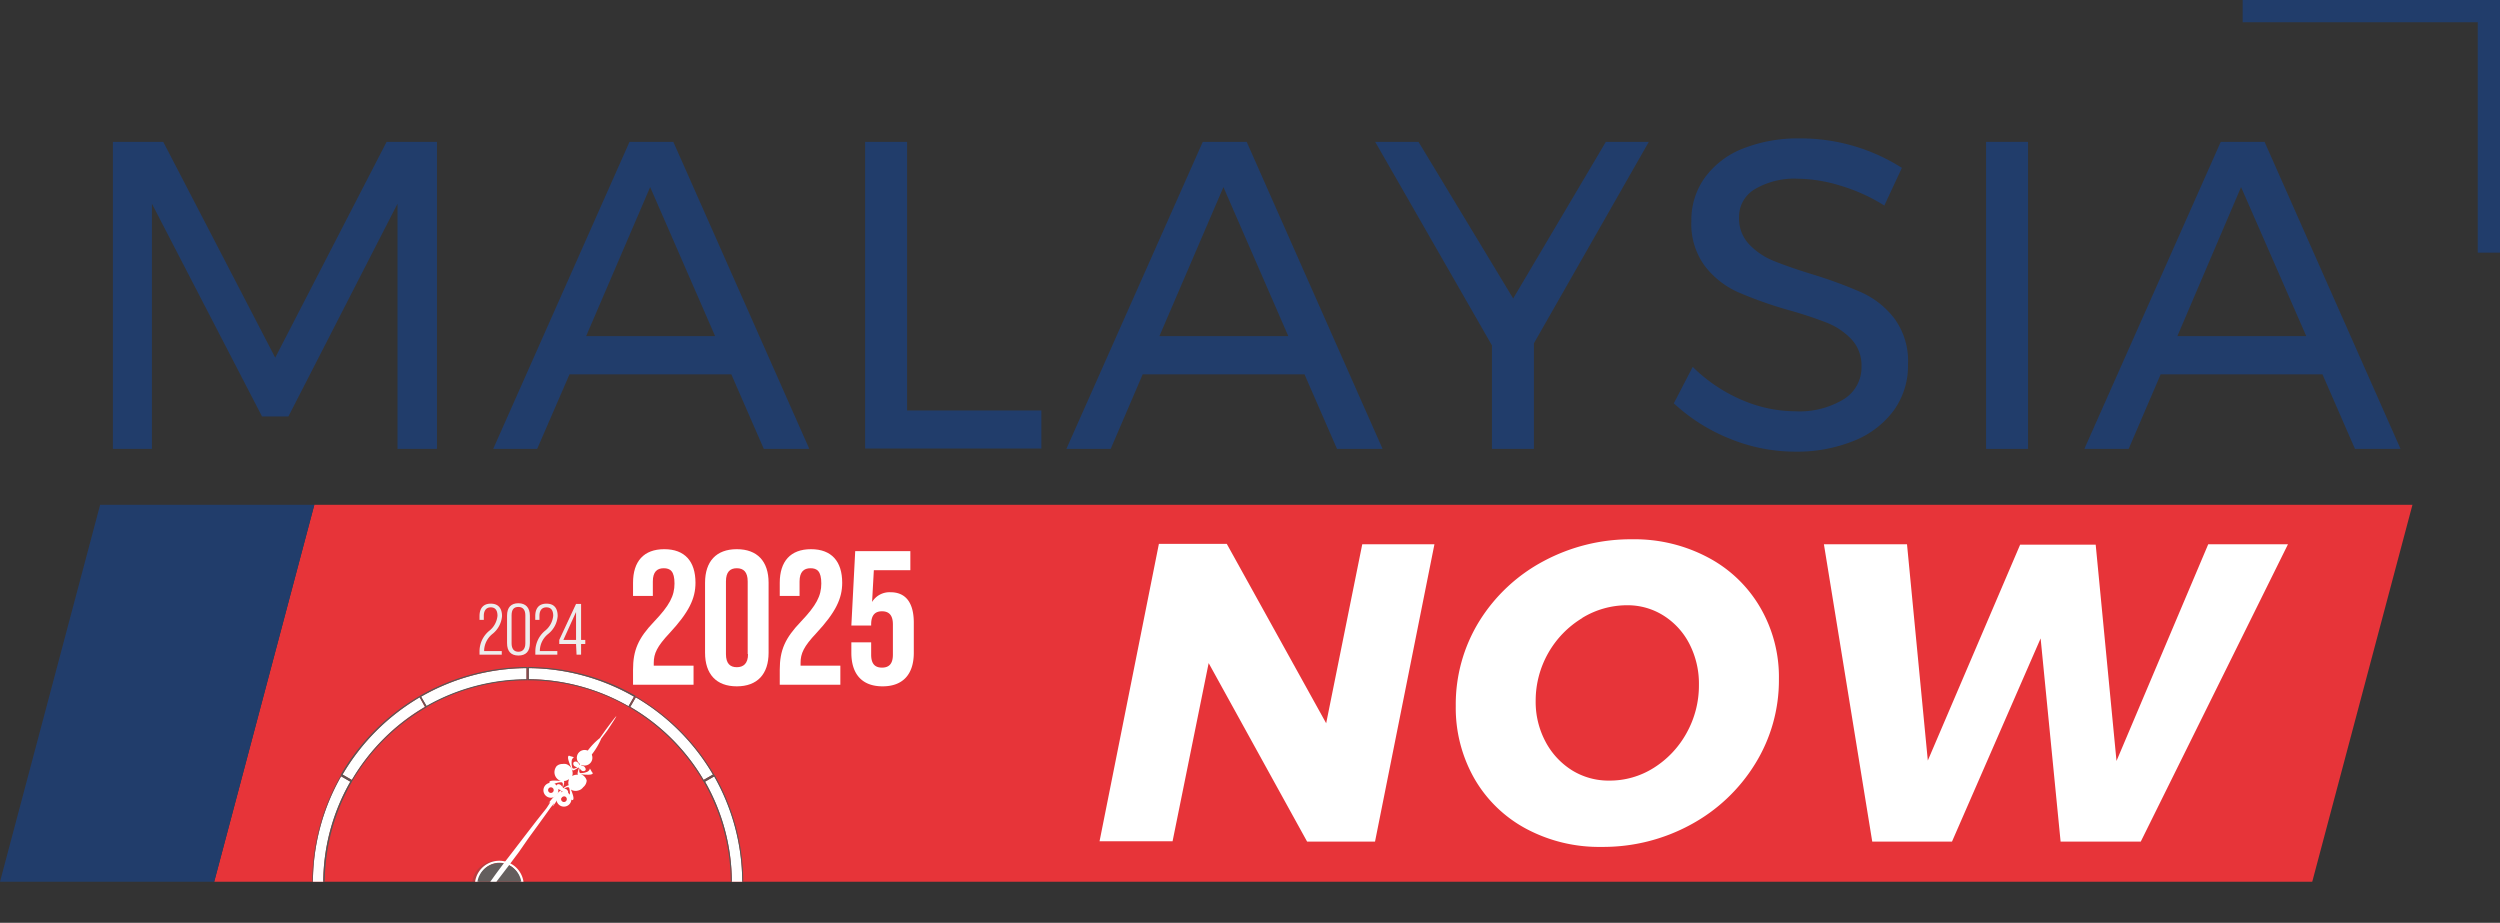 <svg xmlns="http://www.w3.org/2000/svg" xmlns:xlink="http://www.w3.org/1999/xlink" viewBox="0 0 297.85 109.94"><rect x="0" y="0" width="297.85" height="109.94" fill="#333333" stroke="none"/><defs><style>.cls-1{fill:none;}.cls-2{isolation:isolate;}.cls-3{fill:#213d6b;}.cls-4{fill:#e73439;}.cls-5{fill:#fff;}.cls-6{clip-path:url(#clip-path);}.cls-7{fill:#524f4d;opacity:0.3;mix-blend-mode:multiply;}.cls-8{fill:#635e5d;}.cls-9{fill:#575756;}.cls-10{fill:#ededed;}</style><clipPath id="clip-path"><rect class="cls-1" x="29.82" y="74.92" width="67.04" height="30.13"/></clipPath></defs><g class="cls-2"><g id="Layer_2" data-name="Layer 2"><g id="Layer_1-2" data-name="Layer 1"><path class="cls-3" d="M13.45,16.9h6L32.79,42.61,46.06,16.9h6V53.48H47.36l0-29.21-13,25.35H31.22L18.1,24.27V53.48H13.45Z"/><path class="cls-3" d="M91,53.48,87.13,44.6H67.85L64,53.48H58.76L75,16.9h5.22l16.2,36.58ZM69.83,40.05H85.2L77.46,22.29Z"/><path class="cls-3" d="M103.07,16.9h5v32h16v4.54h-21Z"/><path class="cls-3" d="M159.29,53.48l-3.87-8.88H136.14l-3.81,8.88h-5.28L143.3,16.9h5.23l16.19,36.58ZM138.13,40.05h15.36l-7.73-17.76Z"/><path class="cls-3" d="M196.44,16.9l-13.69,24V53.48h-5V41.15L163.84,16.9H169l11.28,18.66L191.32,16.9Z"/><path class="cls-3" d="M219.2,22.1a17.92,17.92,0,0,0-5-.81,9.3,9.3,0,0,0-5.1,1.23,3.82,3.82,0,0,0-1.91,3.37,4.45,4.45,0,0,0,1.15,3.16A8.21,8.21,0,0,0,211.12,31q1.68.71,4.66,1.64a52.24,52.24,0,0,1,6,2.2,10.25,10.25,0,0,1,3.92,3.11,8.57,8.57,0,0,1,1.62,5.46,9.1,9.1,0,0,1-1.69,5.48,10.88,10.88,0,0,1-4.76,3.63,18,18,0,0,1-7,1.29A20.58,20.58,0,0,1,206,52.23a21.44,21.44,0,0,1-6.58-4.18l2.25-4.34a18.9,18.9,0,0,0,5.88,3.95A16.21,16.21,0,0,0,213.89,49a10.15,10.15,0,0,0,5.78-1.44,4.46,4.46,0,0,0,2.11-3.89,4.57,4.57,0,0,0-1.14-3.19,8.25,8.25,0,0,0-2.91-2A47.69,47.69,0,0,0,213,36.92a49.06,49.06,0,0,1-6-2.14,10.32,10.32,0,0,1-3.89-3.09,8.45,8.45,0,0,1-1.6-5.38,8.61,8.61,0,0,1,1.62-5.17,10.22,10.22,0,0,1,4.55-3.45,17.78,17.78,0,0,1,6.79-1.2A22.44,22.44,0,0,1,226.59,20l-2.09,4.49A21,21,0,0,0,219.2,22.1Z"/><path class="cls-3" d="M236.62,16.9h5V53.48h-5Z"/><path class="cls-3" d="M280.57,53.48,276.7,44.6H257.42l-3.81,8.88h-5.28L264.58,16.9h5.22L286,53.48ZM259.41,40.05h15.36L267,22.29Z"/><polygon class="cls-3" points="297.85 30.1 295.2 30.1 295.2 2.65 267.19 2.65 267.19 0 297.85 0 297.85 30.1"/><polygon class="cls-4" points="275.48 105.05 25.52 105.05 37.45 60.14 287.42 60.14 275.48 105.05"/><polygon class="cls-3" points="25.52 105.05 0 105.05 11.93 60.14 37.45 60.14 25.52 105.05"/><path class="cls-5" d="M162.3,64.84h8.6l-7.08,35.43h-8.09L144,79l-4.3,21.23H131l7.07-35.43h8.09L158,86.17Z"/><path class="cls-5" d="M203.52,66.43a15.6,15.6,0,0,1,6.19,5.94,16.46,16.46,0,0,1,2.23,8.54A18.91,18.91,0,0,1,209.11,91a20.36,20.36,0,0,1-7.68,7.25,21.79,21.79,0,0,1-10.62,2.65,18.43,18.43,0,0,1-9-2.17,15.6,15.6,0,0,1-6.17-6,17,17,0,0,1-2.2-8.62A18.85,18.85,0,0,1,176.25,74a20.12,20.12,0,0,1,7.66-7.15,22,22,0,0,1,10.59-2.6A18.64,18.64,0,0,1,203.52,66.43Zm-15,7.2a11.5,11.5,0,0,0-5.56,9.86,10.08,10.08,0,0,0,1.16,4.85,8.94,8.94,0,0,0,3.18,3.44A8.25,8.25,0,0,0,191.72,93,9.78,9.78,0,0,0,197,91.5a11.36,11.36,0,0,0,3.94-4.17,11.62,11.62,0,0,0,1.47-5.76,10.36,10.36,0,0,0-1.12-4.83,8.63,8.63,0,0,0-3.08-3.39,8,8,0,0,0-4.35-1.24A10.24,10.24,0,0,0,188.49,73.63Z"/><path class="cls-5" d="M263.09,64.84h9.5l-17.54,35.43H245.5l-2.38-24.21-10.56,24.21h-9.5L217.3,64.84h9.9l2.48,25.77,11-25.72,9,0,2.48,25.77Z"/><g class="cls-6"><path class="cls-7" d="M59.16,102.58a2.84,2.84,0,0,1,2.91,2.74H56.25A2.84,2.84,0,0,1,59.16,102.58Z"/><path class="cls-5" d="M62,105.29a2.49,2.49,0,0,0-5,0h-.42a2.91,2.91,0,0,1,5.81,0Z"/><path class="cls-8" d="M56.85,105.32a2.65,2.65,0,0,1,5.29,0Z"/><path class="cls-5" d="M62.73,79.6A25.53,25.53,0,0,0,50.17,83l.65,1.14a24.37,24.37,0,0,1,11.91-3.18Z"/><path class="cls-9" d="M62.73,79.6v1.32A24.37,24.37,0,0,0,50.82,84.1L50.17,83A25.53,25.53,0,0,1,62.73,79.6m.12-.13h-.12a25.77,25.77,0,0,0-12.62,3.38l-.11.06.06.11.66,1.14.06.11.11-.06a24.14,24.14,0,0,1,11.84-3.16h.12V79.47Z"/><path class="cls-5" d="M50.61,84.22,50,83.08a25.8,25.8,0,0,0-9.19,9.2l1.11.64A24.45,24.45,0,0,1,50.61,84.22Z"/><path class="cls-9" d="M50,83.08l.66,1.14a24.45,24.45,0,0,0-8.74,8.7l-1.11-.64A25.8,25.8,0,0,1,50,83.08m0-.17-.11.07a25.86,25.86,0,0,0-9.24,9.23l-.06.11.11.07,1.11.64.1.06L42,93a24.41,24.41,0,0,1,8.69-8.65l.11-.06-.06-.11L50.06,83,50,82.91Z"/><path class="cls-5" d="M37.28,105.05h1.23a24.28,24.28,0,0,1,3.23-11.92l-1.1-.64A25.56,25.56,0,0,0,37.28,105.05Z"/><path class="cls-9" d="M40.64,92.49l1.1.64a24.28,24.28,0,0,0-3.23,11.92H37.28a25.56,25.56,0,0,1,3.36-12.56m0-.17-.06.11a25.67,25.67,0,0,0-3.38,12.62v.13h1.49v-.13a24.23,24.23,0,0,1,3.21-11.86l.07-.11L41.81,93l-1.11-.64-.11-.06Z"/><path class="cls-5" d="M63,79.6A25.56,25.56,0,0,1,75.54,83l-.66,1.14A24.3,24.3,0,0,0,63,80.92Z"/><path class="cls-9" d="M63,79.6A25.56,25.56,0,0,1,75.54,83l-.66,1.14A24.3,24.3,0,0,0,63,80.92V79.6m-.13-.13v1.58H63a24.17,24.17,0,0,1,11.84,3.16l.11.06.06-.11L75.64,83l.07-.11-.11-.06A25.8,25.8,0,0,0,63,79.47Z"/><path class="cls-5" d="M75.09,84.22l.66-1.14a25.72,25.72,0,0,1,9.19,9.2l-1.11.64A24.37,24.37,0,0,0,75.09,84.22Z"/><path class="cls-9" d="M75.75,83.08a25.72,25.72,0,0,1,9.19,9.2l-1.11.64a24.37,24.37,0,0,0-8.74-8.7l.66-1.14m0-.17-.06.11L75,84.16l-.06.11.11.06A24.44,24.44,0,0,1,83.73,93l.06.11L83.9,93,85,92.39l.1-.07-.06-.11A25.79,25.79,0,0,0,75.81,83l-.11-.07Z"/><path class="cls-5" d="M88.43,105.05H87.19A24.18,24.18,0,0,0,84,93.13l1.11-.64A25.56,25.56,0,0,1,88.43,105.05Z"/><path class="cls-9" d="M85.07,92.49a25.56,25.56,0,0,1,3.36,12.56H87.19A24.18,24.18,0,0,0,84,93.13l1.11-.64m0-.17-.11.06L83.9,93l-.11.06.06.11a24.24,24.24,0,0,1,3.22,11.86v.13h1.48v-.13a25.76,25.76,0,0,0-3.37-12.62l-.07-.11Z"/><circle class="cls-5" cx="55.94" cy="108.44" r="1.51" transform="translate(-52.91 163.57) rotate(-89.57)"/><path class="cls-5" d="M72.17,86.94l-.71,1a8,8,0,0,0-1.4,1.44,8.29,8.29,0,0,0-1,1.77.86.86,0,0,0-.24-.32.34.34,0,0,0-.48,0,.36.36,0,0,0,.14.47,1,1,0,0,0,.31.12c-.26.13-.58.27-.62,0a2.19,2.19,0,0,1-.06-.76.57.57,0,0,1,.24-.42c.23,0-.56-.18-.47-.18-.17-.09-.28.09-.14.56a7.7,7.7,0,0,0,.45,1.13c.07.13.48-.12.74-.33h0l0,.07.06,0c-.12.3-.25.76-.12.81h-.12a1.12,1.12,0,0,0-.4.07.61.61,0,0,0-.18.09l0,0a1,1,0,0,0,0-.66,1,1,0,0,0-.44-.63.87.87,0,0,0-.34-.15,1.58,1.58,0,0,0-.38,0,1.07,1.07,0,0,0-.39.07.69.69,0,0,0-.19.1l-.09.06,0,0,0,0h0a1.17,1.17,0,0,0-.28.83,1.1,1.1,0,0,0,.44.8,1.09,1.09,0,0,0,.32.17A7.57,7.57,0,0,0,66,93c-.5,0-.64.15-.5.28,0-.08.35.65.3.41a.6.6,0,0,1,.33-.34,2,2,0,0,1,.74-.15c.24,0,.2.32.15.6a1.05,1.05,0,0,0-.21-.27c-.17-.13-.39-.14-.48,0s0,.33.14.46a1.06,1.06,0,0,0,.37.14,8.66,8.66,0,0,0-1.41,1.46c-.35.46.66-.75-.33.71l-1.19,1.5-1.31,1.7-1.31,1.71L60,102.88l-.64.86c-.21.29-.43.58-.63.87-.84,1.16-1.67,2.33-2.45,3.54a.13.13,0,0,0,.2.15c1-1.09,1.84-2.2,2.72-3.33l.66-.86.65-.85,1.29-1.72L63,99.81l1.27-1.74c.43-.6.87-1.2,1.29-1.8,1-1.28,0,.13.38-.3a8.53,8.53,0,0,0,1-1.77,1,1,0,0,0,.24.32c.17.13.39.14.48,0s0-.33-.14-.46a1,1,0,0,0-.31-.12c.26-.13.58-.27.62,0a2.19,2.19,0,0,1,.06.76.52.52,0,0,1-.24.41c-.23,0,.56.19.47.19.17.09.28-.09.14-.56a5.46,5.46,0,0,0-.24-.67v0l0,0,0,0,0,0,0,0,.11.06a.81.81,0,0,0,.22.07,1,1,0,0,0,.46,0,1.25,1.25,0,0,0,.43-.17l.17-.15.07-.09,0,0,0,0A1.12,1.12,0,0,0,69.9,93a1.09,1.09,0,0,0-.44-.63,1,1,0,0,0-.3-.13,7.07,7.07,0,0,0,.91.06c.5,0,.64-.14.5-.27,0,.08-.35-.65-.3-.42a.58.58,0,0,1-.33.35,2,2,0,0,1-.74.15c-.24,0-.2-.32-.15-.6a1.05,1.05,0,0,0,.21.27.35.35,0,0,0,.48,0c.1-.12,0-.33-.14-.46a1,1,0,0,0-.38-.14,8.27,8.27,0,0,0,1.42-1.46,8.42,8.42,0,0,0,1-1.74l.71-.94s0,0,0,0,1.12-1.67,1.07-1.7S72.21,86.89,72.17,86.94Zm-4.41,6.61a1.72,1.72,0,0,0-.66.37h0l0-.07-.06,0c.13-.31.26-.78.11-.81h.16a1.12,1.12,0,0,0,.42-.18l.06,0a1.27,1.27,0,0,0-.08.51A.71.71,0,0,0,67.76,93.55Zm1.61,0Z"/><path class="cls-5" d="M66.45,94.51A.89.89,0,1,1,66,93.34.9.9,0,0,1,66.45,94.51ZM65.33,94a.33.33,0,1,0,.61.27.33.33,0,1,0-.61-.27Z"/><path class="cls-5" d="M68,95.57a.89.89,0,1,1-.45-1.17A.89.89,0,0,1,68,95.57Zm-1.12-.49a.33.33,0,0,0,.17.44.34.34,0,0,0,.28-.62A.35.35,0,0,0,66.9,95.08Z"/><circle class="cls-5" cx="69.64" cy="90.28" r="0.93" transform="translate(-23.26 156.37) rotate(-87.78)"/></g><path class="cls-10" d="M57.13,77.57a3.17,3.17,0,0,1,1.14-2.4,2.58,2.58,0,0,0,1-1.81c0-.59-.22-1-.8-1s-.83.44-.83,1v.49h-.51v-.45c0-.83.37-1.48,1.34-1.48s1.34.63,1.34,1.48a3,3,0,0,1-1.13,2.12,2.64,2.64,0,0,0-1,1.92v.13h2.1V78H57.13Z"/><path class="cls-10" d="M60.41,76.62V73.35c0-1,.49-1.48,1.35-1.48s1.37.52,1.37,1.48v3.27c0,1-.48,1.48-1.37,1.48S60.41,77.58,60.41,76.62Zm2.18,0V73.31c0-.65-.29-1-.83-1s-.81.31-.81,1v3.34c0,.65.29,1,.81,1S62.59,77.3,62.59,76.65Z"/><path class="cls-10" d="M63.78,77.57a3.2,3.2,0,0,1,1.13-2.4,2.6,2.6,0,0,0,1-1.81c0-.59-.22-1-.81-1s-.83.44-.83,1v.49h-.5v-.45c0-.83.36-1.48,1.34-1.48s1.33.63,1.33,1.48a3,3,0,0,1-1.12,2.12,2.61,2.61,0,0,0-1,1.92v.13H66.4V78H63.78Z"/><path class="cls-10" d="M68.63,76.73h-2v-.49l2-4.29h.6v4.29h.5v.49h-.5V78h-.54Zm0-.49V72.91l-1.51,3.33Z"/><path class="cls-5" d="M75.42,79.81c0-2.36.63-3.78,2.49-5.73s2.45-3.09,2.45-4.56-.5-1.82-1.29-1.82-1.29.44-1.29,1.57V71H75.42V69.43c0-2.54,1.27-4,3.72-4s3.72,1.45,3.72,4c0,1.88-.78,3.51-3.09,6-1.49,1.59-1.88,2.43-1.88,3.54v.34h4.74v2.27H75.42Z"/><path class="cls-5" d="M84,77.77V69.43c0-2.54,1.33-4,3.78-4s3.79,1.45,3.79,4v8.34c0,2.54-1.34,4-3.79,4S84,80.31,84,77.77Zm5.08.16V69.27c0-1.13-.5-1.57-1.3-1.57s-1.29.44-1.29,1.57v8.66c0,1.13.5,1.56,1.29,1.56S89.12,79.06,89.12,77.93Z"/><path class="cls-5" d="M92.9,79.81c0-2.36.64-3.78,2.5-5.73s2.45-3.09,2.45-4.56-.5-1.82-1.29-1.82-1.3.44-1.3,1.57V71H92.9V69.43c0-2.54,1.27-4,3.72-4s3.72,1.45,3.72,4c0,1.88-.77,3.51-3.08,6-1.5,1.59-1.88,2.43-1.88,3.54v.34h4.74v2.27H92.9Z"/><path class="cls-5" d="M101.43,77.77V76.53h2.36V78c0,1.14.5,1.54,1.29,1.54s1.3-.4,1.3-1.54V74.39c0-1.13-.5-1.56-1.3-1.56s-1.29.43-1.29,1.56v.14h-2.36l.46-8.87h6.57v2.27h-4.35l-.21,3.79a2.43,2.43,0,0,1,2.2-1.16c1.84,0,2.77,1.29,2.77,3.63v3.58c0,2.54-1.27,4-3.72,4S101.43,80.31,101.43,77.77Z"/></g></g></g></svg>